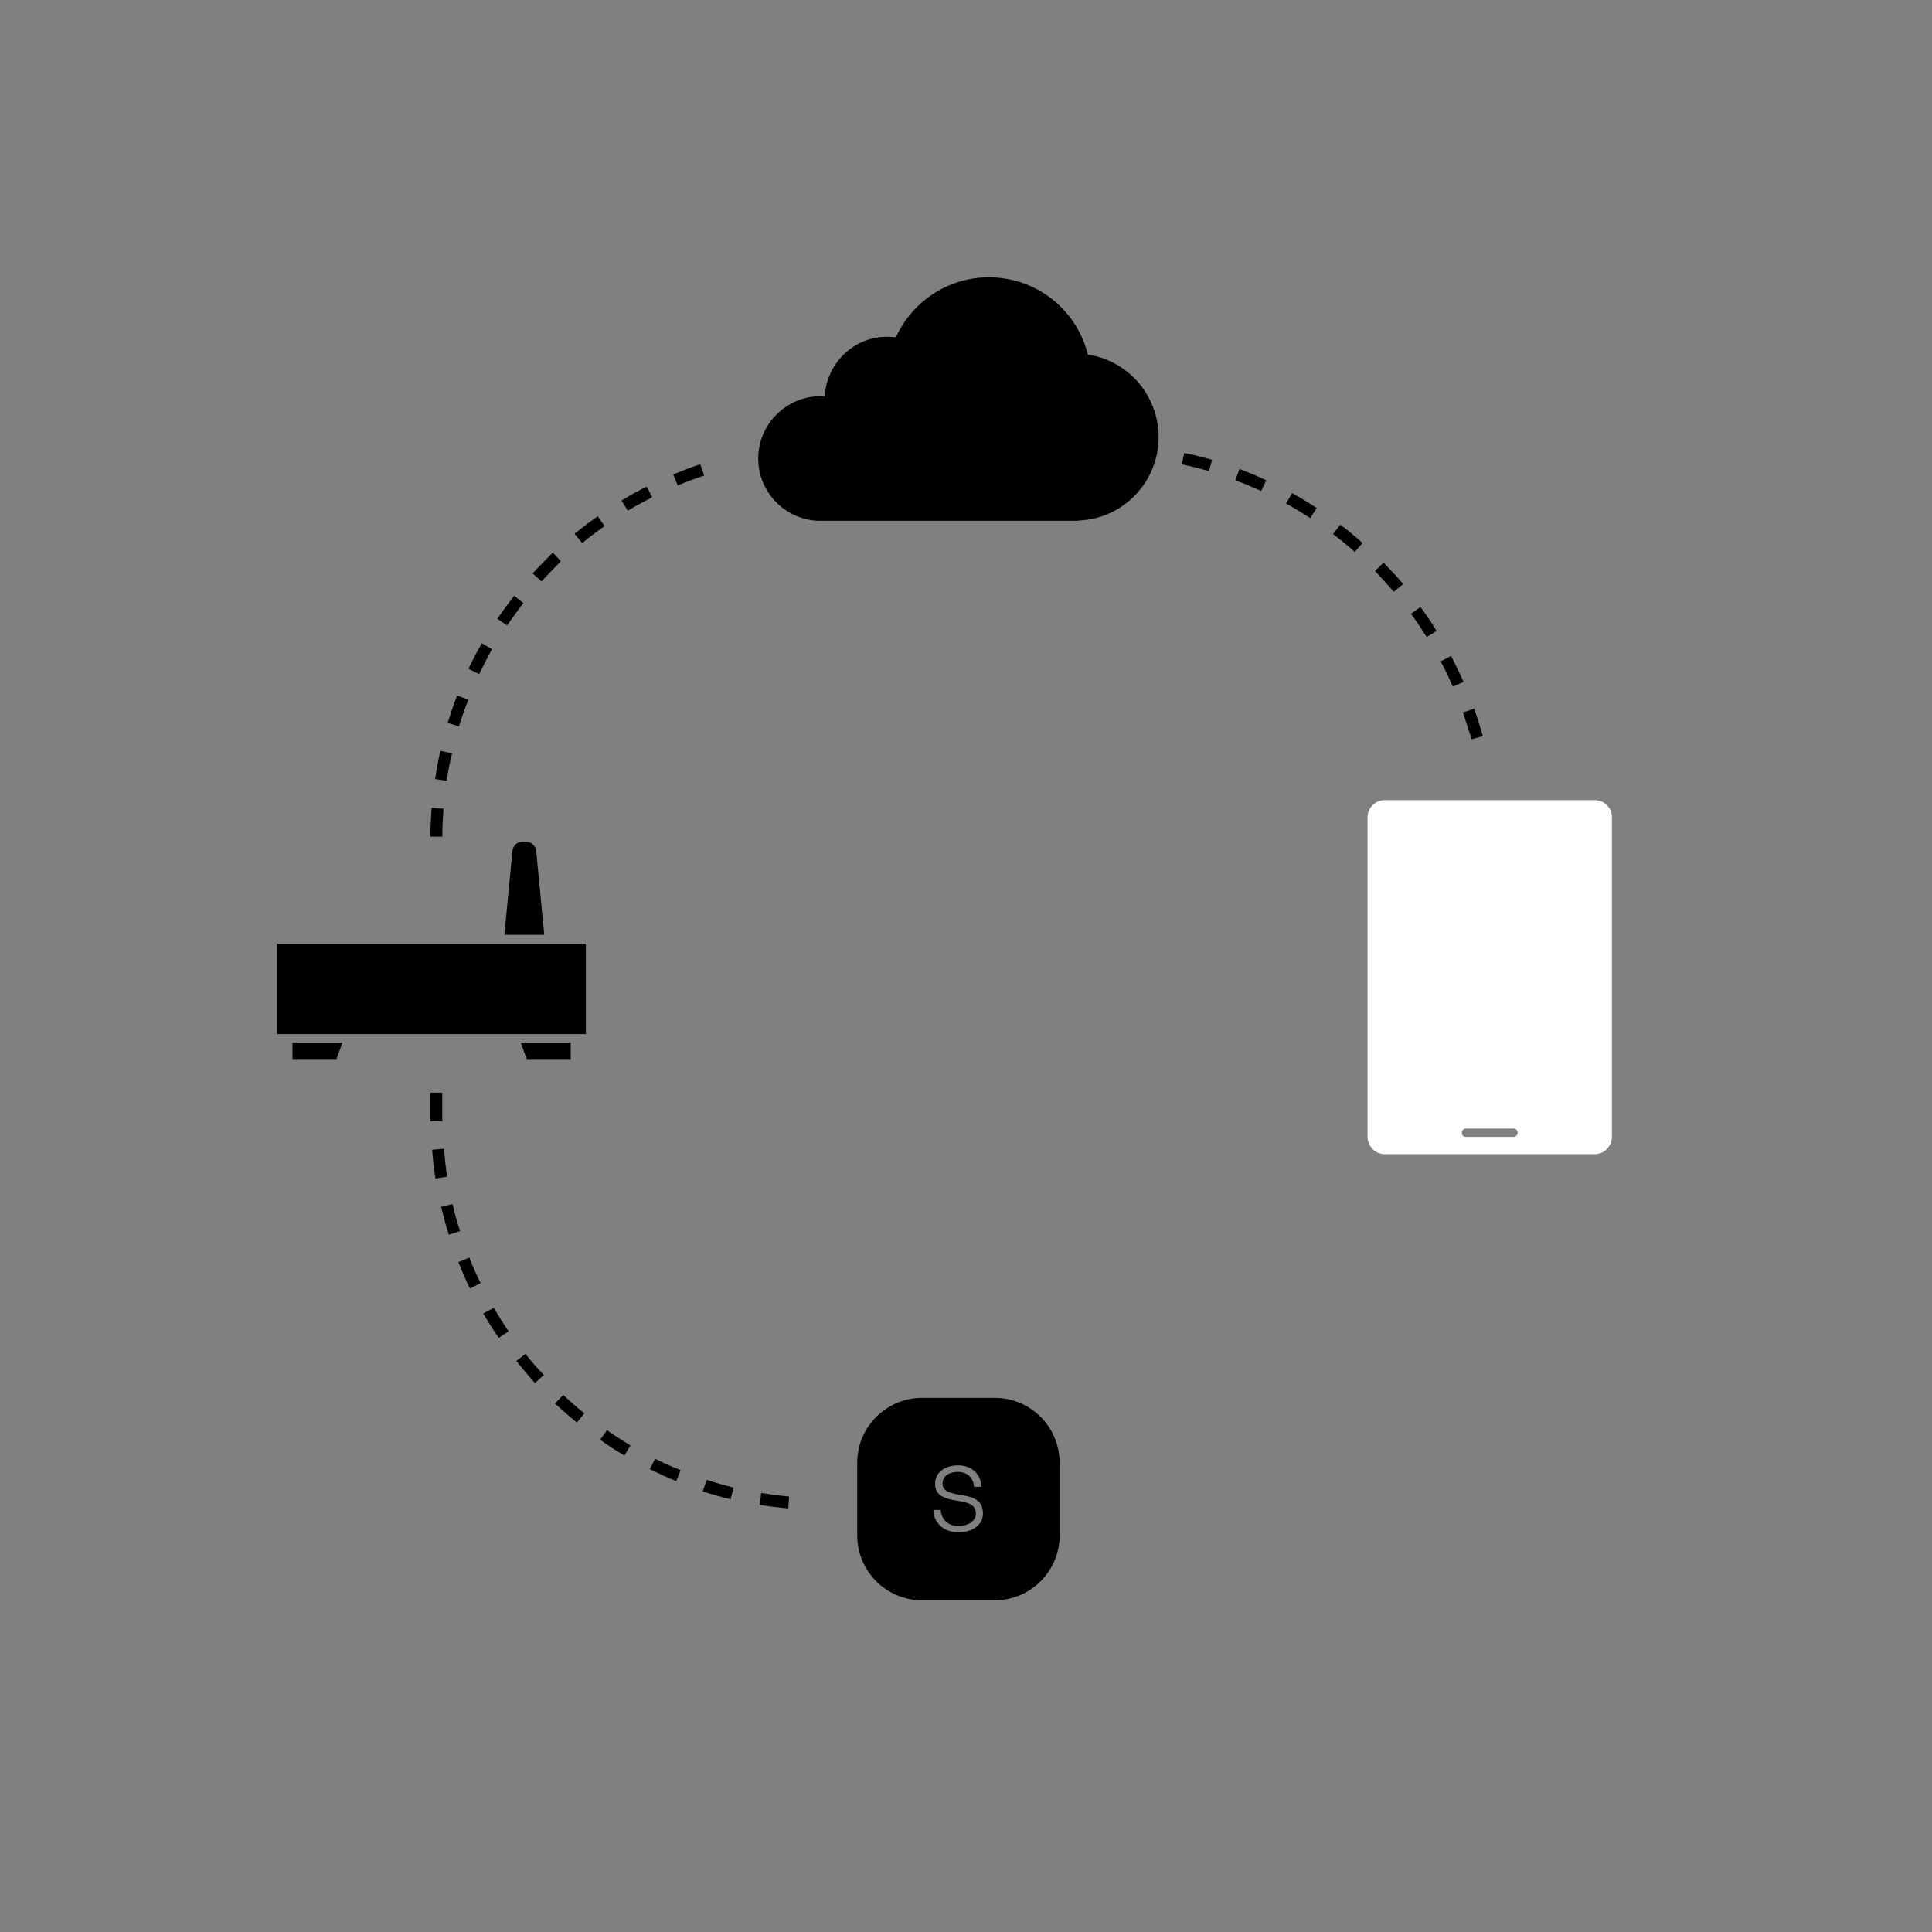 <?xml version="1.0" encoding="utf-8"?>
<!-- Generator: Adobe Illustrator 22.0.1, SVG Export Plug-In . SVG Version: 6.00 Build 0)  -->
<svg version="1.1" id="Layer_1" xmlns="http://www.w3.org/2000/svg" xmlns:xlink="http://www.w3.org/1999/xlink" x="0px" y="0px"
	 viewBox="0 0 650 650" style="enable-background:new 0 0 650 650;" xml:space="preserve">
<rect x="0" y="0" width="650" height="650" fill="#808080" stroke="none"/>
<style type="text/css">
	.st0{fill:#111314;fill-opacity:0;}
	.st1{fill:#FFFFFF;}
</style>
<rect class="st0" width="650" height="650"/>
<path d="M154.8,414.2l-3.8,1.2c-1-3-1.8-6.2-2.6-9.4l3.9-0.9C152.9,408.2,153.8,411.2,154.8,414.2z"/>
<path d="M150.3,262.7l-3.9-0.6c0.5-3.2,1-6.4,1.8-9.5l3.9,0.9C151.3,256.5,150.7,259.6,150.3,262.7z"/>
<path d="M157.9,423.1c1.1,2.9,2.4,5.8,3.8,8.6l-3.6,1.8c-1.4-2.9-2.7-5.9-3.9-8.9L157.9,423.1z"/>
<path d="M154.4,244.4l-3.8-1.2c1-3.1,2-6.2,3.2-9.2l3.8,1.4C156.4,238.4,155.3,241.4,154.4,244.4z"/>
<path d="M148.8,281.5h-4c0-3.2,0.2-6.5,0.4-9.7l4,0.3C149,275.2,148.8,278.4,148.8,281.5z"/>
<path d="M150.4,395.9l-3.9,0.6c-0.5-3.2-0.9-6.4-1.1-9.7l4-0.3C149.6,389.6,150,392.8,150.4,395.9z"/>
<path d="M480,214.3c-1.7-2.6-3.4-5.3-5.3-7.8l3.2-2.3c1.9,2.6,3.8,5.3,5.4,8.1L480,214.3z"/>
<path d="M161.2,226.8l-3.6-1.8c1.4-2.9,2.9-5.8,4.5-8.6l3.4,2C164,221.2,162.6,224,161.2,226.8z"/>
<path d="M166.1,440c1.6,2.7,3.3,5.4,5,7.9l-3.3,2.2c-1.8-2.6-3.6-5.4-5.2-8.2L166.1,440z"/>
<path d="M228,163.3l-1.5-3.7c3-1.2,6-2.4,9.1-3.4l1.3,3.8C233.9,161,230.9,162.1,228,163.3z"/>
<path d="M468.9,199.1c-2-2.4-4.2-4.7-6.3-7l2.9-2.8c2.2,2.3,4.5,4.7,6.6,7.2L468.9,199.1z"/>
<path d="M211.2,171.8l-2.1-3.4c2.8-1.7,5.6-3.3,8.5-4.7l1.8,3.6C216.7,168.7,213.9,170.2,211.2,171.8z"/>
<path d="M195.9,182.7l-2.6-3.1c2.5-2.1,5.1-4,7.8-5.9l2.3,3.3C200.8,178.8,198.3,180.7,195.9,182.7z"/>
<path d="M170.6,210.4l-3.3-2.2c1.8-2.6,3.8-5.3,5.7-7.8l3.1,2.5C174.2,205.3,172.4,207.9,170.6,210.4z"/>
<path d="M182.2,195.6l-3-2.7c2.2-2.4,4.5-4.7,6.8-7l2.7,2.9C186.5,191.1,184.3,193.3,182.2,195.6z"/>
<path d="M148.8,377.2h-4c0-0.4,0-0.8,0-1.2v-8.4h4v8.4C148.8,376.4,148.8,376.8,148.8,377.2z"/>
<path d="M176.8,455.5c1.9,2.5,4,4.9,6.2,7.1l-3,2.7c-2.2-2.4-4.3-4.9-6.3-7.4L176.8,455.5z"/>
<path d="M398.4,152.4c3.1,0.6,6.3,1.4,9.4,2.3l-1.1,3.8c-3-0.9-6.1-1.6-9.1-2.3L398.4,152.4z"/>
<path d="M488.8,231c-1.3-2.9-2.6-5.7-4.1-8.5l3.5-1.8c1.5,2.9,2.9,5.8,4.2,8.7L488.8,231z"/>
<path d="M450.9,176.5c2.6,1.9,5.1,4,7.5,6.2l-2.6,3c-2.3-2.1-4.8-4.1-7.3-6L450.9,176.5z"/>
<path d="M492.2,239.7l3.8-1.3c1,3,2,6.2,2.9,9.3l-3.8,1C494.1,245.7,493.2,242.7,492.2,239.7z"/>
<path d="M434.7,165.9c2.8,1.5,5.6,3.3,8.3,5l-2.2,3.4c-2.6-1.7-5.4-3.4-8.1-4.9L434.7,165.9z"/>
<path d="M256.1,502.3c3.1,0.5,6.2,0.9,9.4,1.2l-0.3,4c-3.2-0.3-6.5-0.7-9.6-1.2L256.1,502.3z"/>
<path d="M417,157.8c3,1.1,6.1,2.4,9,3.8l-1.7,3.6c-2.9-1.3-5.8-2.6-8.7-3.6L417,157.8z"/>
<path d="M189.5,469.3c2.3,2.2,4.6,4.2,7.1,6.2l-2.5,3.1c-2.5-2-5-4.2-7.4-6.4L189.5,469.3z"/>
<path d="M204.2,481.2c2.6,1.8,5.3,3.5,7.9,5.1l-2,3.4c-2.8-1.6-5.5-3.4-8.2-5.3L204.2,481.2z"/>
<path d="M220.4,490.8c2.8,1.4,5.7,2.7,8.6,3.8l-1.5,3.7c-3-1.2-6-2.6-8.9-4L220.4,490.8z"/>
<path d="M237.8,497.9c3,1,6,1.8,9,2.6l-1,3.9c-3.1-0.7-6.3-1.7-9.4-2.6L237.8,497.9z"/>
<rect x="93.2" y="317.5" width="103.9" height="30.4"/>
<polygon points="98.4,350.8 115.2,350.8 113.2,356.3 98.4,356.3 "/>
<polygon points="177.2,356.3 175.2,350.8 192,350.8 192,356.3 "/>
<path d="M175.8,283.2h1.2c1.8,0,3.2,1.4,3.4,3.1l2.7,28.2h-13.4l2.7-28.2C172.6,284.5,174,283.2,175.8,283.2z"/>
<path d="M389.8,147.1c0,15-11.8,27.3-26.6,28c-0.2,0-0.3,0.1-0.5,0.1h-87.2c-0.2,0-0.2,0-0.4,0c-11.1-0.5-20-9.7-20-20.9
	c0-11.6,9.4-21,21-21c0.5,0,1,0,1.4,0.1c0.5-11.1,9.7-20.1,20.9-20.1c1,0,2,0.1,3,0.2c5.4-11.9,17.4-20.2,31.3-20.2
	c16.1,0,29.6,11,33.3,26C379.5,121.3,389.8,133,389.8,147.1z"/>
<path class="st1" d="M536.5,269.2h-70.6c-3.2,0-5.8,2.6-5.8,5.8v107.5c0,3.2,2.6,5.8,5.8,5.8h70.6c3.2,0,5.8-2.6,5.8-5.8V275
	C542.4,271.8,539.7,269.2,536.5,269.2z M509.2,382.5h-16c-0.8,0-1.4-0.6-1.4-1.4s0.6-1.4,1.4-1.4h16c0.8,0,1.4,0.6,1.4,1.4
	S510,382.5,509.2,382.5z"/>
<path d="M334.7,470.3h-24.5c-12,0-21.8,9.8-21.8,21.8v24.5c0,12,9.8,21.8,21.8,21.8h24.5c12,0,21.8-9.8,21.8-21.8V492
	C356.4,480,346.7,470.3,334.7,470.3z M322.4,515.5c-4.8,0-8.2-3-8.4-7.5h2.5c0.2,3.3,2.6,5.4,5.9,5.4c3.5,0,5.9-1.7,5.9-4.2
	c0-3.2-3-3.8-6.3-4.3c-3.6-0.6-7.4-1.4-7.4-5.7c0-3.7,3.1-6.2,7.8-6.2c4.5,0,7.6,2.9,7.8,7.2h-2.5c-0.2-3-2.3-5-5.4-5
	s-5.2,1.5-5.2,3.9c0,2.7,2.8,3.3,5.8,3.8c3.8,0.6,7.8,1.4,7.8,6.2C330.8,512.8,327.5,515.5,322.4,515.5z"/>
</svg>
